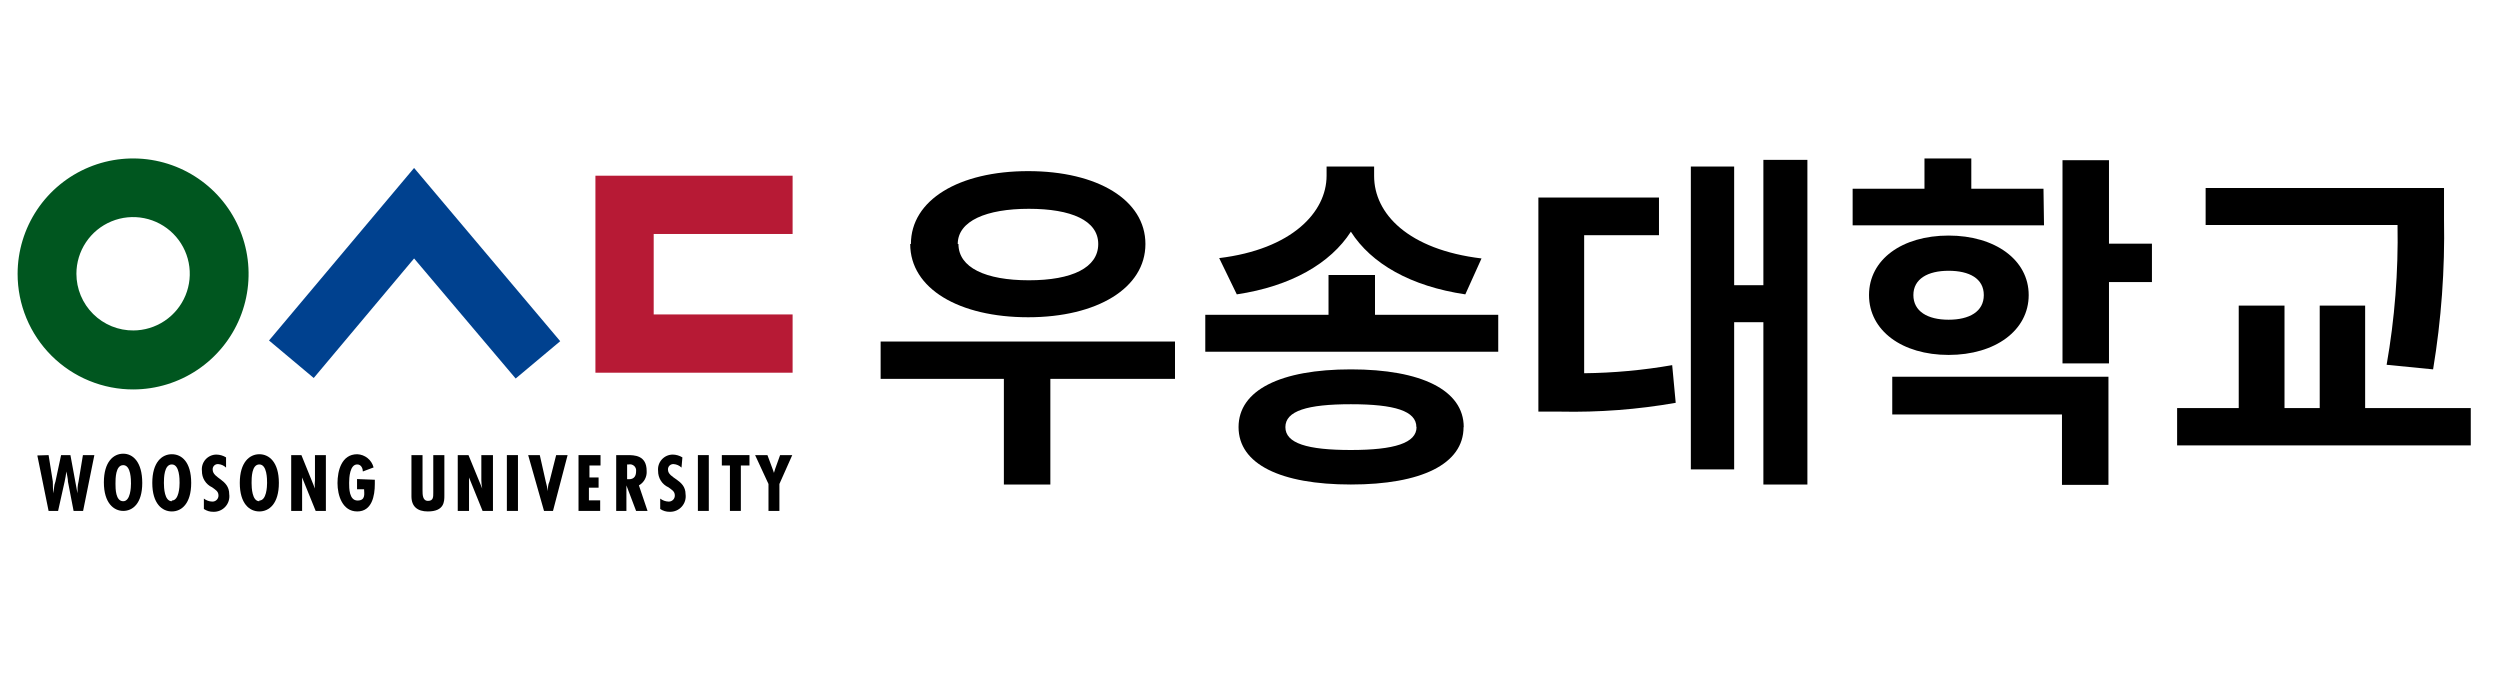 <svg width="142" height="39" viewBox="0 0 142 39" fill="none" xmlns="http://www.w3.org/2000/svg">
<path d="M1 15.55C1.002 14.254 1.388 12.988 2.108 11.911C2.829 10.834 3.853 9.995 5.05 9.499C6.247 9.003 7.564 8.873 8.835 9.125C10.106 9.377 11.274 10 12.192 10.914C13.109 11.829 13.735 12.995 13.991 14.265C14.247 15.536 14.12 16.853 13.628 18.052C13.136 19.25 12.3 20.276 11.225 21C10.151 21.724 8.886 22.114 7.59 22.12C6.725 22.124 5.868 21.957 5.068 21.628C4.268 21.3 3.541 20.816 2.928 20.206C2.316 19.595 1.83 18.869 1.499 18.07C1.168 17.271 0.999 16.415 1 15.55ZM7.56 18.77C8.197 18.77 8.819 18.581 9.349 18.227C9.878 17.873 10.291 17.371 10.535 16.782C10.779 16.194 10.842 15.546 10.718 14.922C10.594 14.297 10.287 13.723 9.837 13.273C9.387 12.823 8.813 12.516 8.188 12.392C7.564 12.268 6.916 12.331 6.328 12.575C5.739 12.819 5.236 13.232 4.883 13.761C4.529 14.29 4.34 14.913 4.34 15.55C4.34 15.975 4.424 16.396 4.588 16.789C4.752 17.182 4.992 17.538 5.294 17.837C5.596 18.137 5.954 18.373 6.349 18.534C6.743 18.694 7.165 18.774 7.59 18.77H7.56Z" fill="#00561F"/>
<path d="M33.82 21.17H45.02V17.86H37.13V13.29H45.02V9.98H33.82V21.17Z" fill="#B71A35"/>
<path d="M23.52 9.54L15.28 19.34L17.82 21.47L23.52 14.68L29.29 21.5L31.82 19.38L23.52 9.54Z" fill="#00418F"/>
<path d="M2.76 25.85L3 27.35C3 27.58 3 27.8 3.06 28.02C3.06 27.8 3.06 27.58 3.15 27.35L3.47 25.85H4L4.4 28.02C4.4 27.8 4.4 27.59 4.46 27.36L4.71 25.85H5.36L4.72 29.02H4.18L3.86 27.36C3.86 27.17 3.8 26.97 3.77 26.78C3.746 26.975 3.713 27.168 3.67 27.36L3.3 29.02H2.76L2.12 25.87L2.76 25.85Z" fill="black"/>
<path d="M8.08 27.43C8.08 28.61 7.53 29.02 7 29.02C6.47 29.02 5.9 28.58 5.9 27.4C5.9 26.22 6.45 25.77 7 25.77C7.55 25.77 8.08 26.24 8.08 27.43ZM7 28.47C7.41 28.47 7.44 27.68 7.44 27.47C7.44 27.26 7.44 26.42 7 26.42C6.56 26.42 6.56 27.19 6.56 27.47C6.56 27.75 6.56 28.47 7 28.47Z" fill="black"/>
<path d="M10.86 27.43C10.86 28.61 10.31 29.05 9.76 29.05C9.21 29.05 8.65 28.61 8.65 27.43C8.65 26.25 9.2 25.8 9.76 25.8C10.32 25.8 10.86 26.24 10.86 27.43ZM9.76 28.43C10.17 28.43 10.2 27.64 10.2 27.43C10.2 27.22 10.2 26.38 9.76 26.38C9.32 26.38 9.31 27.15 9.31 27.43C9.31 27.71 9.34 28.47 9.76 28.47V28.43Z" fill="black"/>
<path d="M12.84 26.56C12.719 26.442 12.559 26.371 12.39 26.36C12.349 26.357 12.307 26.363 12.268 26.378C12.229 26.392 12.194 26.415 12.164 26.444C12.135 26.474 12.112 26.509 12.098 26.548C12.083 26.587 12.077 26.628 12.08 26.67C12.08 27.19 13.02 27.22 13.02 28.07C13.038 28.197 13.027 28.326 12.99 28.449C12.952 28.571 12.888 28.684 12.802 28.779C12.717 28.874 12.611 28.95 12.493 29C12.376 29.05 12.248 29.074 12.12 29.07C11.928 29.074 11.739 29.018 11.58 28.91V28.32C11.715 28.424 11.88 28.484 12.05 28.49C12.097 28.493 12.144 28.486 12.189 28.469C12.233 28.453 12.273 28.427 12.307 28.394C12.341 28.361 12.368 28.322 12.385 28.278C12.403 28.234 12.412 28.187 12.41 28.14C12.41 27.9 12.22 27.81 12.05 27.68C11.873 27.598 11.724 27.467 11.621 27.302C11.518 27.136 11.466 26.945 11.47 26.75C11.456 26.634 11.467 26.516 11.501 26.404C11.536 26.292 11.594 26.189 11.671 26.101C11.749 26.013 11.844 25.943 11.951 25.894C12.057 25.846 12.173 25.82 12.29 25.82C12.485 25.822 12.675 25.878 12.84 25.98V26.56Z" fill="black"/>
<path d="M15.84 27.43C15.84 28.61 15.29 29.05 14.73 29.05C14.17 29.05 13.62 28.61 13.62 27.43C13.62 26.25 14.18 25.8 14.73 25.8C15.28 25.8 15.84 26.24 15.84 27.43ZM14.73 28.43C15.14 28.43 15.17 27.64 15.17 27.43C15.17 27.22 15.17 26.38 14.73 26.38C14.29 26.38 14.29 27.15 14.29 27.43C14.29 27.71 14.32 28.47 14.73 28.47V28.43Z" fill="black"/>
<path d="M17.12 25.85L17.89 27.75C17.87 27.594 17.87 27.436 17.89 27.28V25.85H18.51V29.02H17.93L17.16 27.12V27.44V29.02H16.54V25.85H17.12Z" fill="black"/>
<path d="M21.29 27.25V27.49C21.29 28.16 21.13 29.05 20.29 29.05C19.45 29.05 19.17 28.14 19.17 27.44C19.17 26.74 19.4 25.8 20.29 25.8C20.505 25.808 20.712 25.886 20.879 26.021C21.047 26.156 21.166 26.341 21.22 26.55L20.61 26.78C20.61 26.63 20.53 26.38 20.29 26.38C19.87 26.38 19.83 27.13 19.83 27.43C19.83 27.73 19.83 28.43 20.31 28.43C20.79 28.43 20.68 28.01 20.68 27.79H20.28V27.21L21.29 27.25Z" fill="black"/>
<path d="M24 25.85V27.85C24 28.09 24 28.45 24.31 28.45C24.62 28.45 24.61 28.22 24.61 27.98V25.85H25.24V28.15C25.24 28.48 25.24 29.05 24.3 29.05C23.72 29.05 23.37 28.78 23.37 28.19V25.85H24Z" fill="black"/>
<path d="M26.61 25.85L27.39 27.75C27.358 27.595 27.341 27.438 27.34 27.28V25.85H28V29.02H27.41L26.64 27.12V27.44V29.02H26V25.85H26.61Z" fill="black"/>
<path d="M29.42 25.85V29.02H28.79V25.85H29.42Z" fill="black"/>
<path d="M30.66 25.85L31 27.36C31.049 27.538 31.09 27.718 31.12 27.9C31.12 27.72 31.12 27.54 31.21 27.35L31.59 25.85H32.24L31.41 29.02H30.9L30 25.85H30.66Z" fill="black"/>
<path d="M34.11 25.85V26.44H33.48V27.12H34V27.7H33.45V28.42H34.09V29.02H32.86V25.85H34.11Z" fill="black"/>
<path d="M35 29.02V25.85H35.63C36.02 25.85 36.73 25.85 36.73 26.75C36.742 26.914 36.707 27.078 36.629 27.224C36.551 27.369 36.434 27.489 36.29 27.57L36.78 29.02H36.13L35.58 27.57V29.02H35ZM35.62 27.22H35.73C36.02 27.22 36.13 27.03 36.13 26.77C36.138 26.714 36.132 26.657 36.113 26.605C36.094 26.552 36.063 26.504 36.021 26.466C35.98 26.427 35.93 26.4 35.876 26.385C35.822 26.37 35.765 26.368 35.71 26.38H35.62V27.22Z" fill="black"/>
<path d="M38.71 26.56C38.589 26.442 38.429 26.371 38.26 26.36C38.218 26.357 38.176 26.363 38.137 26.378C38.097 26.392 38.061 26.415 38.031 26.444C38.001 26.473 37.977 26.508 37.962 26.547C37.946 26.586 37.938 26.628 37.94 26.67C37.94 27.19 38.94 27.22 38.94 28.07C38.958 28.197 38.947 28.326 38.91 28.449C38.872 28.571 38.808 28.684 38.722 28.779C38.637 28.874 38.531 28.95 38.413 29C38.295 29.05 38.168 29.074 38.04 29.07C37.848 29.074 37.659 29.018 37.5 28.91V28.32C37.635 28.424 37.799 28.484 37.97 28.49C38.017 28.493 38.064 28.486 38.109 28.469C38.153 28.453 38.193 28.427 38.227 28.394C38.261 28.361 38.288 28.322 38.305 28.278C38.323 28.234 38.331 28.187 38.33 28.14C38.33 27.9 38.14 27.81 37.97 27.68C37.791 27.6 37.64 27.469 37.535 27.303C37.431 27.138 37.377 26.946 37.38 26.75C37.367 26.633 37.379 26.515 37.415 26.403C37.451 26.291 37.51 26.188 37.588 26.101C37.667 26.013 37.762 25.943 37.869 25.894C37.977 25.846 38.093 25.821 38.21 25.82C38.404 25.822 38.595 25.878 38.76 25.98L38.71 26.56Z" fill="black"/>
<path d="M40.26 25.85V29.02H39.64V25.85H40.26Z" fill="black"/>
<path d="M42.57 25.85V26.44H42.08V29.02H41.46V26.44H41V25.85H42.57Z" fill="black"/>
<path d="M43.59 25.85L43.91 26.71L43.96 26.86L44.03 26.63L44.31 25.85H45L44.27 27.49V29.02H43.65V27.49L42.89 25.85H43.59Z" fill="black"/>
<path d="M66.74 21.52H59.66V27.52H57.02V21.52H50.02V19.4H66.74V21.52ZM51.74 13.86C51.74 11.36 54.46 9.72 58.4 9.72C62.34 9.72 65.06 11.36 65.06 13.86C65.06 16.36 62.32 18.02 58.4 18.02C54.48 18.02 51.7 16.4 51.7 13.86H51.74ZM54.44 13.86C54.44 15.2 55.98 15.92 58.44 15.92C60.9 15.92 62.38 15.2 62.38 13.86C62.38 12.52 60.84 11.86 58.44 11.86C56.04 11.86 54.4 12.54 54.4 13.86H54.44Z" fill="black"/>
<path d="M85.1 17.88V19.98H68.46V17.88H75.46V15.62H78.1V17.88H85.1ZM83.23 16.72C80.13 16.26 77.89 14.98 76.73 13.16C75.57 14.96 73.33 16.26 70.25 16.72L69.25 14.66C73.37 14.16 75.35 12.06 75.35 9.98V9.46H78.05V10C78.05 12.14 79.99 14.18 84.15 14.68L83.23 16.72ZM83.13 24.26C83.13 26.36 80.73 27.52 76.73 27.52C72.73 27.52 70.35 26.36 70.35 24.26C70.35 22.16 72.73 20.98 76.73 20.98C80.73 20.98 83.14 22.16 83.14 24.26H83.13ZM80.45 24.26C80.45 23.34 79.21 22.96 76.73 22.96C74.25 22.96 73.01 23.34 73.01 24.26C73.01 25.18 74.25 25.56 76.73 25.56C79.21 25.56 80.46 25.16 80.46 24.26H80.45Z" fill="black"/>
<path d="M89.98 21.2C91.656 21.182 93.328 21.028 94.98 20.74L95.18 22.88C93.015 23.26 90.818 23.427 88.62 23.38H87.38V11.22H94.23V13.36H89.98V21.2ZM102.66 9.08V27.52H100.16V18.3H98.5V26.66H96.04V9.46H98.5V16.2H100.16V9.08H102.66Z" fill="black"/>
<path d="M116.1 12.8H105.23V10.72H109.31V9H111.97V10.72H116.07L116.1 12.8ZM110.68 20.16C108.04 20.16 106.16 18.78 106.16 16.76C106.16 14.74 108.04 13.38 110.68 13.38C113.32 13.38 115.23 14.76 115.23 16.76C115.23 18.76 113.34 20.16 110.68 20.16ZM107.48 21.4H119.76V27.54H117.12V23.54H107.48V21.4ZM110.68 18.16C111.86 18.16 112.68 17.7 112.68 16.76C112.68 15.82 111.86 15.38 110.68 15.38C109.5 15.38 108.68 15.84 108.68 16.76C108.68 17.68 109.48 18.16 110.68 18.16ZM122.23 16.02H119.79V20.64H117.15V9.1H119.79V13.84H122.23V16.02Z" fill="black"/>
<path d="M140.34 23.18V25.3H123.66V23.18H127.16V17.36H129.76V23.18H131.76V17.36H134.34V23.18H140.34ZM135.56 20.72C136.021 18.099 136.228 15.44 136.18 12.78H125.28V10.68H138.82V12.46C138.874 15.313 138.666 18.165 138.2 20.98L135.56 20.72Z" fill="black"/>
</svg>
